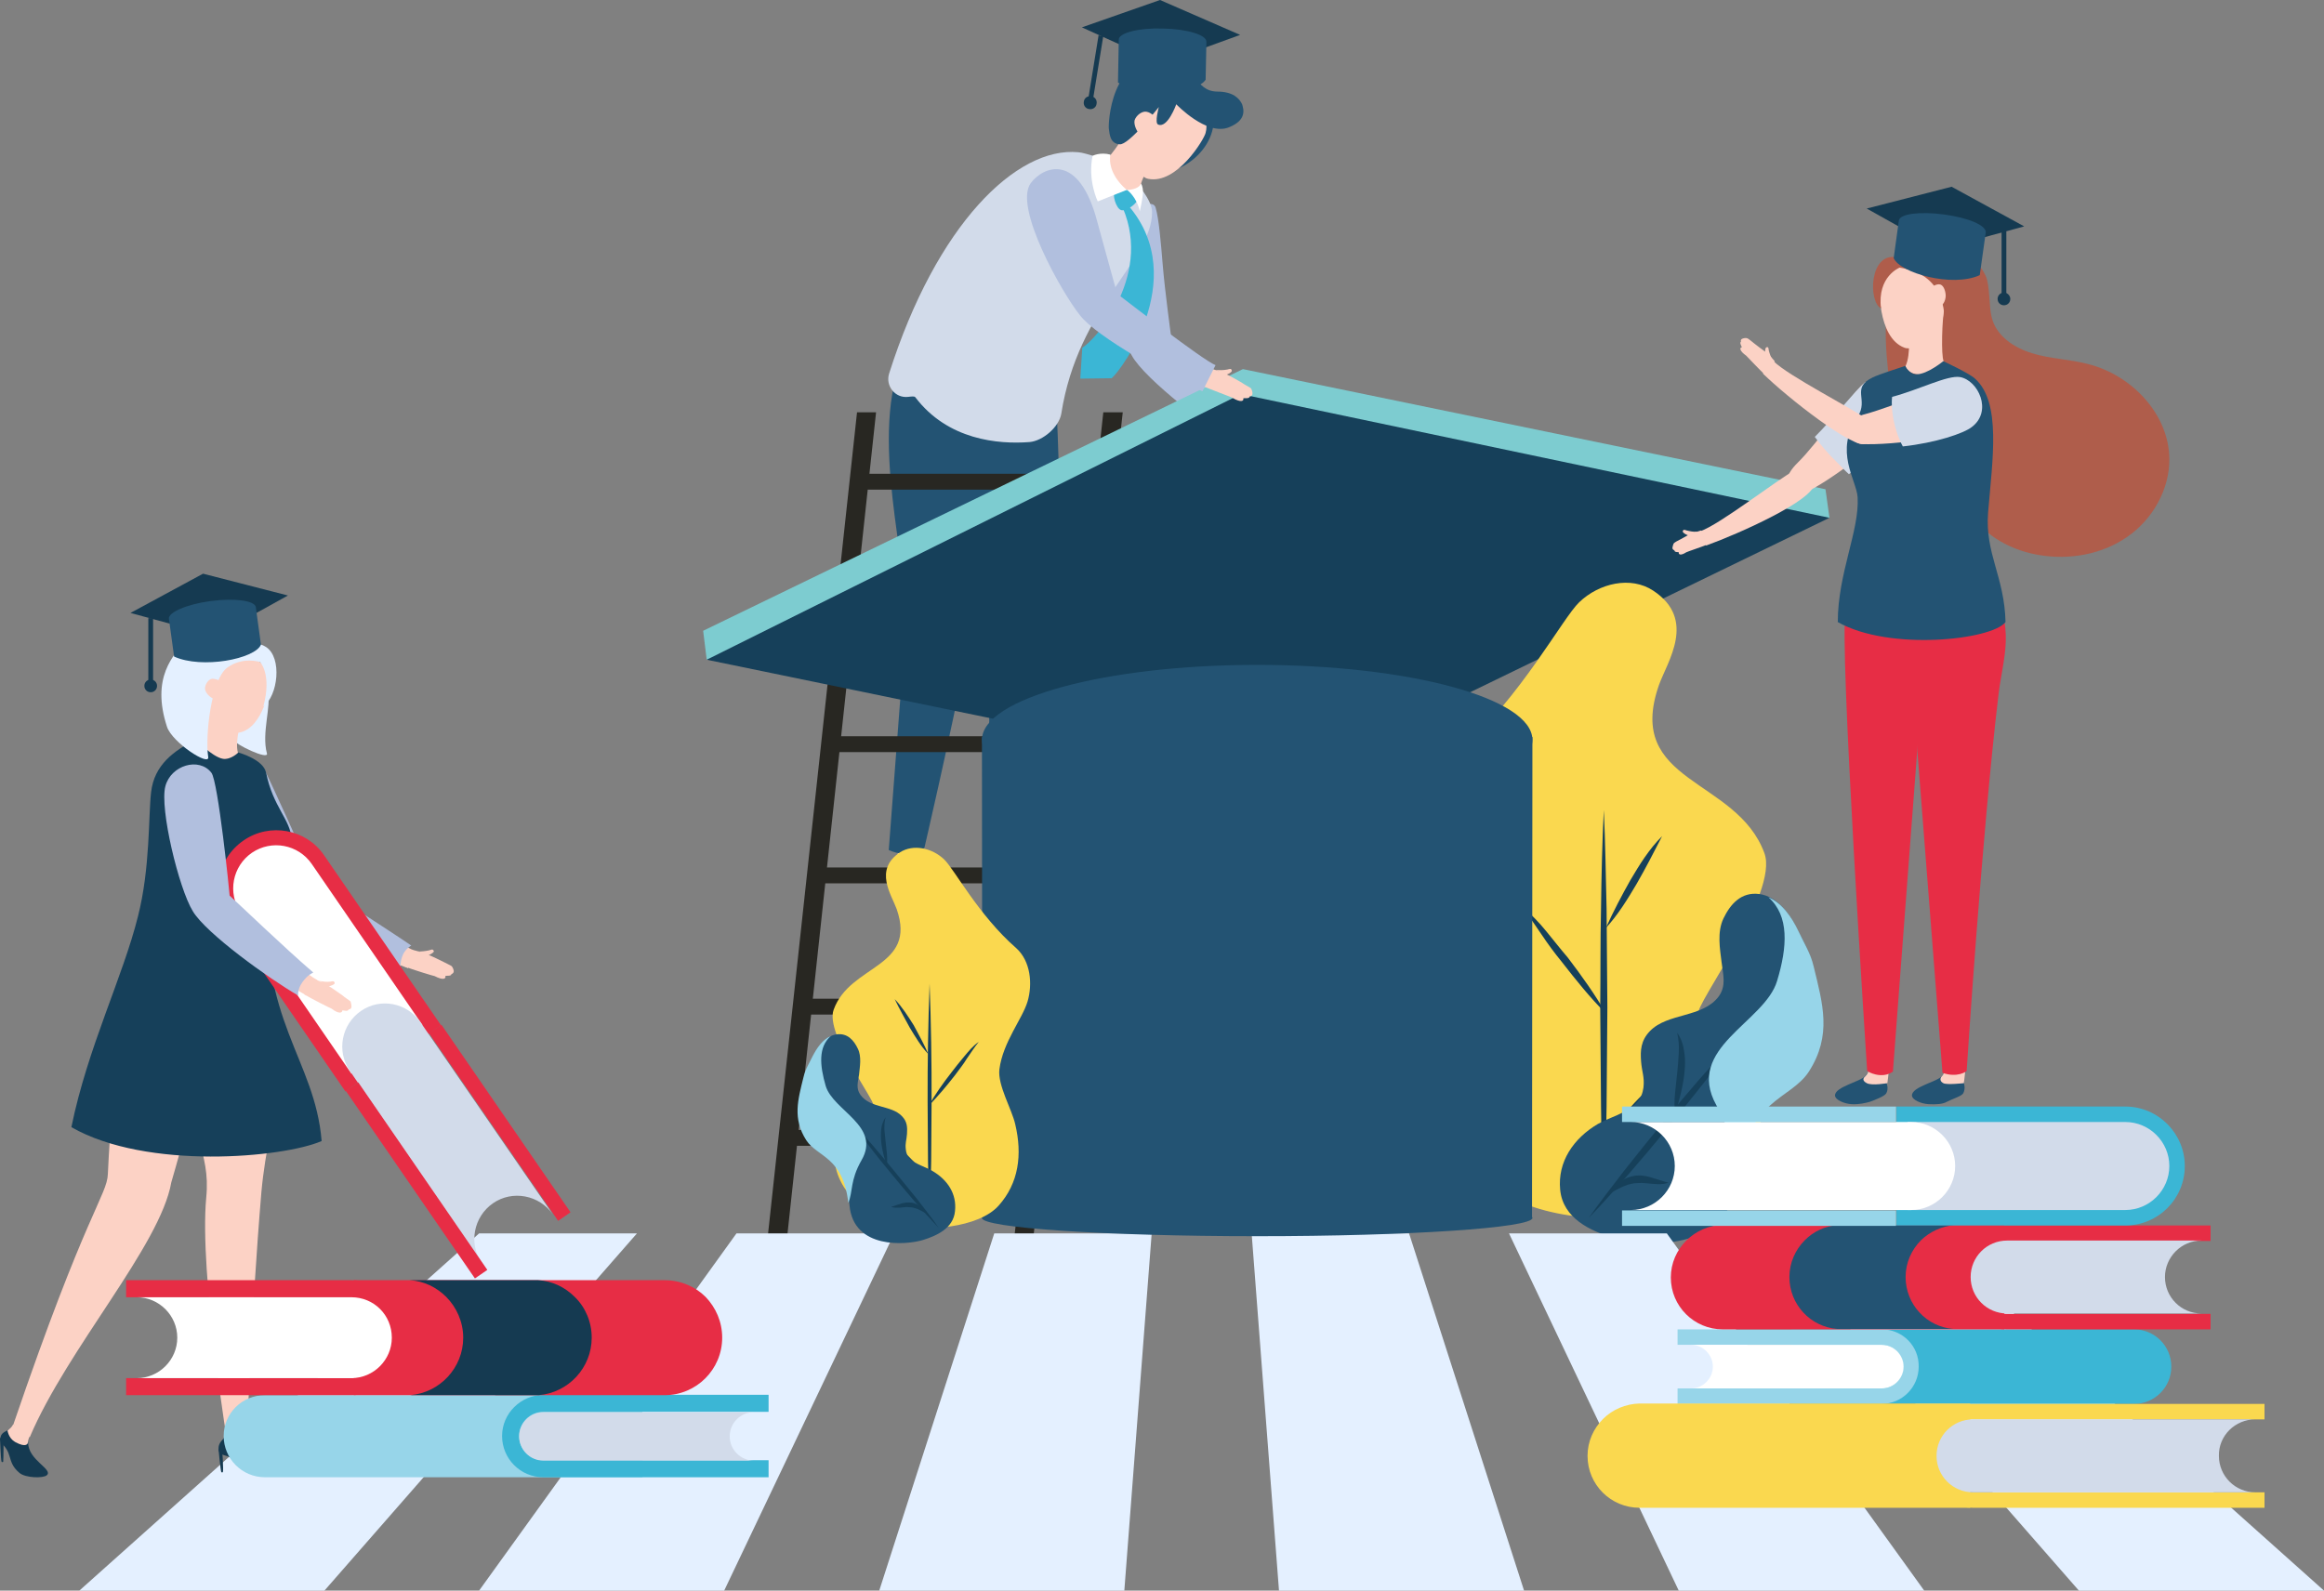 <?xml version="1.0" encoding="utf-8"?>
<!-- Generator: Adobe Illustrator 24.1.0, SVG Export Plug-In . SVG Version: 6.00 Build 0)  -->
<svg version="1.1" id="Calque_1" xmlns="http://www.w3.org/2000/svg" xmlns:xlink="http://www.w3.org/1999/xlink" x="0px" y="0px"
	 viewBox="0 0 586 401.2" style="enable-background:new 0 0 586 401.2;" xml:space="preserve">
<rect x="0" y="0" width="586" height="401.2" fill="#808080" stroke="none"/>
<style type="text/css">
	.st0{fill:#235373;}
	.st1{fill:#FCD2C5;}
	.st2{fill:#B1BFDE;}
	.st3{fill:#282722;}
	.st4{fill:#D2DBEA;}
	.st5{fill:#3BB6D5;}
	.st6{fill:#FFFFFF;}
	.st7{fill:#7DCCD0;}
	.st8{fill:#16405A;}
	.st9{fill:#FAD84F;}
	.st10{fill:#97D5E9;}
	.st11{fill:#E4F0FF;}
	.st12{fill:#153A51;}
	.st13{fill:#E72D45;}
	.st14{fill:#AF5D4B;}
</style>
<g>
	<g>
		<path class="st0" d="M288.6,18.1c0,0,5.2,3.9,6.8,7.1c-11.6,12.9-8.6,16.6-7,17.4c7.3,3.8,19.6-4.8,17.4-14.9
			C304.1,20.1,295,15.9,288.6,18.1z"/>
		<path class="st0" d="M257.7,215.9c-0.8-0.9-1.7-2.3-1.7-2.3l-4.4,2.4c0,0-0.4,0.5-0.1,1.9c0,0-0.6,1.6,0.2,2.9
			c0.5,0.8,3.4,2,4.6,2.4c1.3,0.4,3,0.8,5.2,0.7c2.1-0.1,4.8-1.2,4.8-2.5C266.2,218.9,259.1,217.7,257.7,215.9z"/>
		<path class="st1" d="M257.2,213.5l-5.9,1.1c0,0-0.1,2,0.1,3.4c0,0,2.7,1,3.7,0.5c1.7-0.9,2.5-2.4,2.5-2.4
			C256.5,214.5,257.2,213.5,257.2,213.5z"/>
		<path class="st0" d="M239.5,86.3v25.1c1.9,1.5,9.9,47.6,9.9,47.6l0.1,56.2c2.7,2,7.3,0.2,7.4,0c0,0,6.7-26.9,9.1-56.4
			c2.8-34.3-0.6-71.9-1-74.7C261.8,85.5,249.1,86.9,239.5,86.3z"/>
		<g>
			<path class="st1" d="M320.1,108.6c-1,0-2-0.1-3-0.3c1,0.5,0.6,1,1.6,1.7c0.4,0.1,2.4-0.4,2.4-0.9
				C321.2,108.4,320.6,108.6,320.1,108.6z"/>
			<path class="st1" d="M323.2,112.4c-0.2-0.1-2.6-2.1-3.8-2.8c-1-0.6-2-1.2-3-1.7c-0.1,0-2.7,2.7-3.3,3.7c1.6,1.1,7,4,7.1,4.1
				c1.9,1.6,2.8,1.3,2.8,0.6c0-0.2,1.6,0.4,1.7-0.2c0,0,0.6,0,0.8-0.4c0.1-0.4,0-1.3-0.2-1.6C325,113.7,323.6,112.8,323.2,112.4z"/>
			<path class="st1" d="M292.4,84.5c-0.2-0.2-0.6-0.4-1-0.5c-1.7-0.7-4.5-0.5-5.5,3.1c-1.1,3.9,19.1,19.6,27.8,24.9
				c0.6-1.1,1.6-2.5,3-4C311.4,105,296.9,88.3,292.4,84.5z"/>
			<path class="st1" d="M290.2,52.7c-0.3-0.9-11.2,1.9-12.8,3.1c-3.7,2.7,4.7,25.7,9.1,33.3c1.7,2.9,9.6,5,7.4-5.2
				C292.1,75.5,291.7,58,290.2,52.7z"/>
			<path class="st2" d="M295.4,85.6c-0.1-0.6-1.7-12.5-2.2-18.6s-1-11.9-1.8-14.6c-0.1-0.4-0.4-0.8-0.9-0.9
				c-1.9-0.7-12.1,2.1-13.8,3.4c-5,3.6,5.1,28.6,8.7,34.8c3.3,6,20.1,18.8,27.8,23.5l4.2-6.1C314.2,105.2,297.2,87.4,295.4,85.6z"/>
		</g>
		<path class="st0" d="M232.7,215.3c-0.7-1-1.5-2.4-1.5-2.4l-4.6,2.1c0,0-0.4,0.5-0.3,1.8c0,0-0.8,1.5-0.1,2.9
			c0.4,0.8,3.1,1.8,4.4,2.7c1.1,0.8,3,1,5.1,1.1s4.9-0.8,5-2.1C241,219,234.1,217.2,232.7,215.3z"/>
		<path class="st1" d="M232.2,212.7l-5.8,0.6c0,0-0.1,2.1,0.1,3.5c0,0,2.6,1.2,3.6,0.7c1.7-0.8,2.7-2.2,2.7-2.2
			C231.7,213.8,232.2,212.7,232.2,212.7z"/>
		<path class="st0" d="M228.1,88.9c-9.6,20.8,1.3,53.6,0.3,69.1l-4.3,56.4c5.6,2.5,9-0.6,9-0.6s5.8-24.7,11.6-53.6
			c4.2-20.9,4.9-62.6,4.8-65.4C246.2,96,237.6,90.3,228.1,88.9z"/>
		<g>
			<polygon class="st3" points="193.6,311.8 198.5,311.8 220.9,104 216.1,104 			"/>
			<polygon class="st3" points="255.8,311.8 260.6,311.8 283.1,104 278.2,104 			"/>
			<rect x="199" y="285" class="st3" width="61.6" height="4"/>
			<rect x="202.5" y="251.9" class="st3" width="61.6" height="4"/>
			<rect x="206.1" y="218.8" class="st3" width="61.6" height="4"/>
			<rect x="209.6" y="185.7" class="st3" width="61.6" height="4"/>
			<rect x="213.2" y="152.6" class="st3" width="61.6" height="4"/>
			<rect x="216.7" y="119.5" class="st3" width="61.6" height="4"/>
		</g>
		<path class="st4" d="M282.8,45.8c-2.1-1.3-3.1-5.1-3.1-5.1s-6-2.2-7.8-2.3c-15.6-1.5-35.8,18.3-47.7,55.8c-1,3.1,1.5,6.3,4.8,5.9
			c0.9-0.1,1.6-0.2,1.8,0.1c8.2,10.8,20.9,11.9,28.8,11.3c3.4-0.3,7.4-3.8,8-7.1c4.2-27.1,22.9-38.7,22.9-50.9
			c0-3.2-4.2-7.6-4.2-7.6S284.2,46.7,282.8,45.8z"/>
		<path class="st1" d="M285.3,30.6c-0.9,2.6-5.2,9-6.7,9.9c-0.3,5.5,7,9.3,8.9,7c0.3-3.5,4.3-8.1,4.6-8.6
			C290.1,38.1,285.6,31.3,285.3,30.6z"/>
		<path class="st1" d="M297.8,24.7c-4.4-1.9-8.8,0.4-10.7,4.7l-2,4.5c-1.4,3.3,1.3,10.6,4.4,11.2c7.3,1.5,14.2-10.1,14.5-11.6
			C305.1,29.4,301.8,26.5,297.8,24.7z"/>
		<path class="st0" d="M306.9,23.1c-5.9-0.1-4.9-6.9-13.8-7.9c-13-1.4-13.7,16.1-13.5,17.3c0.2,1.4,0.3,3.7,2.7,3.9
			c2.3,0.3,9.9-9.4,9.9-9.4s-1.1,4-0.2,4.4c2.4,1.1,4.6-5.1,4.6-5.1s7.7,8.1,13.3,5.8c4.5-1.8,3.7-4.5,3.3-5.8
			C312.5,24.8,310.9,23.1,306.9,23.1z"/>
		<path class="st1" d="M286.1,30.3c-0.3,1.1,0.6,3.2,1.6,3.8c0.8-1.1,2.4-3.3,3.3-4.8c-0.5-0.6-1.3-1-1.8-1.1
			C288,27.9,286.5,29.1,286.1,30.3z"/>
		<path class="st5" d="M281.2,48c-0.9,0.9,0.2,4.6,1.5,5c1.2,0.4,4.4-1.8,4.2-3.1C286.6,48.4,282.3,47,281.2,48z"/>
		<path class="st5" d="M282.3,50.7c9.2,18-6.1,35.1-9.4,37l-0.5,7.8l7.9-0.1c2.4-1.9,21-26.9,2.6-45.3
			C282.8,50.1,282.2,50.5,282.3,50.7z"/>
		<path class="st6" d="M280,39c-2.6-0.7-4.5,0.3-4.5,0.3c-1.3,6.2,1.3,11.5,1.3,11.5l7.3-2.9C278.8,43.3,280,39,280,39z"/>
		<path class="st6" d="M284.2,47.9c0,0,2.4,1.7,3.2,5.4c0,0,0.8-3.4,0.8-4.9s-0.5-2.1-0.5-2.1C287.1,47.9,284.2,47.9,284.2,47.9z"/>
		<g>
			<polygon class="st7" points="460.3,123.4 313.4,93.1 177.3,159.1 177.3,159.1 178.2,166.4 225.2,167.4 325.4,188.5 416.5,143.2 
				461.3,130.6 			"/>
			<polygon class="st8" points="178.2,166.4 325.2,196.7 461.3,130.6 312.9,99.4 			"/>
		</g>
		<g>
			<path class="st1" d="M309.5,93.2c-1,0.2-2,0.2-3,0.1c1.1,0.3,0.8,0.9,1.8,1.4c0.5,0.1,2.4-0.7,2.3-1.2
				C310.5,92.8,310,93.1,309.5,93.2z"/>
			<path class="st1" d="M313.1,96.5c-0.2-0.1-2.9-1.7-4.1-2.2c-1.1-0.5-2.2-0.9-3.2-1.2c-0.1,0-2.3,3-2.7,4.2c1.8,0.8,7.5,2.9,7.6,3
				c2.1,1.3,3,0.9,2.8,0.2c0-0.2,1.6,0.2,1.6-0.5c0,0,0.6,0,0.7-0.6c0.1-0.4-0.2-1.3-0.4-1.5C315,97.6,313.6,96.9,313.1,96.5z"/>
			<path class="st2" d="M276.7,56c-4.7-18-13.8-13.9-16.8-9.8c-4.4,6,7.9,27.7,12.4,33.3c4.2,5.5,22.7,15.7,30.9,19.2l3.3-6.6
				c-3.3-1.3-22.8-16.5-24.8-18C281.5,73.4,278.3,61.9,276.7,56z"/>
		</g>
	</g>
	<g>
		<g>
			<g>
				<path class="st9" d="M444.9,215.2c-7-19.1-35.3-17.5-26.6-42.4c2.1-5.9,9.6-16.5-1.4-23.8c-5.7-3.8-13.7-1.9-18.7,2.9
					c-4.2,4-14.5,23.6-30,37.4c-6.2,5.5-7.1,15.2-4.9,22.5c2.2,7.4,10.4,17.1,11.9,28.5c0.8,6.8-5.3,17.2-6.7,23.3
					c-2.9,12.6-1.4,24.6,7.1,34.2s30.9,10.9,41.3,8.4c11.4-2.8,28.1-12.5,28.1-30.7c0-6.9-5.3-11.7-8.9-12.9
					c-3.5-1.2-6.7-3.1-7.9-6.8C427.3,253.4,448.6,225.3,444.9,215.2z"/>
			</g>
			<path class="st8" d="M404.4,204.3c-0.4,8.3-0.6,16.6-0.7,24.9c-0.2,8.3-0.1,16.6-0.2,24.9l0.2,24.9c0.1,8.3,0.3,16.6,0.7,24.9
				c0.4-8.3,0.6-16.6,0.7-24.9l0.2-24.9c-0.1-8.3-0.1-16.6-0.2-24.9C404.9,220.9,404.8,212.6,404.4,204.3z"/>
			<path class="st8" d="M389.9,234.9c-1.8-2.2-3.8-4.4-6.2-6.1c1.9,2.2,3.4,4.6,5,6.9c1.6,2.4,3.3,4.7,5.1,6.9
				c3.5,4.5,7.1,9,11.2,13.1c-2.9-5-6.2-9.6-9.7-14.2C393.5,239.4,391.7,237.1,389.9,234.9z"/>
			<path class="st8" d="M411.1,279.3c-1.4,1.6-2.7,3.1-3.9,4.8c-0.6,0.8-1.2,1.7-1.7,2.6s-1,2-0.9,3.1c0.2-1,0.9-1.8,1.6-2.5
				l2.1-2.2c1.4-1.5,2.8-3,4.2-4.5c2.7-3.1,5.5-6.1,8-9.5C416.9,273.3,413.9,276.2,411.1,279.3z"/>
			<path class="st8" d="M404.9,234.1c3.1-3.4,5.5-7.3,7.8-11.2c2.3-4,4.3-7.9,6.4-12c-3.3,3.3-5.7,7.2-8,11.1
				C408.9,225.9,406.8,229.9,404.9,234.1z"/>
		</g>
		<g>
			<g>
				<path class="st0" d="M453.3,234.7c-2-4.2-5.1-8.6-9.7-9.2s-7.3,2.6-9,6.1s-0.9,7.8-0.5,11.1c0.4,3.3,1.2,5.9-0.7,8.6
					c-4.1,5.5-12.9,4.1-17.4,8.8c-2.3,2.4-2.4,4.9-2.2,7.6c0.2,2.7,0.9,3.9,0.6,6.6c-0.2,1.4-0.6,2.7-1.9,4
					c-2.4,2.5-6.6,3.5-9.6,5.2c-6.1,3.6-10.2,9.5-9.5,16.6c0.7,7.2,7.6,10.4,13.7,12.2c6.8,2,29.1,4.1,30.8-14.7
					c1.9-20.6,13.2-20.1,17.9-27.5c5.9-9.2,3.5-17.1,1.2-26.6C456.4,240.1,454.7,237.5,453.3,234.7z"/>
			</g>
			<path class="st8" d="M419,283.5c-3.2,3.9-6.3,7.8-9.4,11.7c-3.1,4-6.1,7.9-9,12c3.5-3.6,6.8-7.4,10.1-11.1
				c3.3-3.8,6.5-7.6,9.7-11.5s6.3-7.8,9.4-11.7c3.1-4,6.1-7.9,9-12c-3.5,3.6-6.8,7.4-10.1,11.1C425.4,275.8,422.2,279.6,419,283.5z"
				/>
			<path class="st8" d="M422.9,260.5c0.4,1.7,0.5,3.4,0.4,5.1s-0.2,3.4-0.4,5.1c-0.3,3.4-1,6.9-0.5,10.5c0.9-3.4,1.9-6.7,2.3-10.3
				c0.2-1.8,0.3-3.6,0-5.4C424.5,263.8,424,262,422.9,260.5z"/>
			<path class="st8" d="M412.8,296.5c-1.4,0.1-2.9,0.6-4,1.4c-1.2,0.8-2.1,1.9-2.7,3c2.4-1.3,4.5-2.5,6.9-2.5
				c1.2-0.1,2.4,0.1,3.7,0.2c1.3,0.1,2.7,0.2,4-0.3c-1.3-0.3-2.5-0.8-3.7-1.1C415.6,296.7,414.2,296.4,412.8,296.5z"/>
			<path class="st8" d="M433.8,268c-1.3,0.7-2.6,1.7-3.4,2.9c1.3-0.8,2.6-1.2,3.9-1.6s2.7-0.8,4.1-1.1c2.7-0.8,5.5-1.4,8.2-2.8
				c-3,0-5.8,0.3-8.7,1.1C436.5,266.8,435.1,267.3,433.8,268z"/>
		</g>
		<g>
			<path class="st10" d="M453.5,234.9c-1.7-3.6-4.2-7.2-7.6-8.6c5.3,4.7,4.8,12.5,2.2,21.1c-3.1,10.5-23.4,16.9-15.3,31.4
				c4.8,8.5,3.5,13.1,5.5,17.8c2.2-19.4,13.1-19.1,17.8-26.3c5.9-9.2,3.5-17.1,1.2-26.6C456.5,240.3,454.8,237.7,453.5,234.9z"/>
		</g>
	</g>
	<g>
		<polygon class="st11" points="20,401.2 81.8,401.2 160.6,311.1 120.8,311.1 		"/>
		<polygon class="st11" points="120.8,401.2 182.6,401.2 225.5,311.1 185.7,311.1 		"/>
		<polygon class="st11" points="221.7,401.2 283.5,401.2 290.4,311.1 250.7,311.1 		"/>
		<polygon class="st11" points="315.6,311.1 322.5,401.2 384.3,401.2 355.3,311.1 		"/>
		<polygon class="st11" points="380.5,311.1 423.3,401.2 485.2,401.2 420.3,311.1 		"/>
		<polygon class="st11" points="445.4,311.1 524.2,401.2 586,401.2 485.2,311.1 		"/>
	</g>
	<g>
		<polygon class="st0" points="247.7,307.2 386.3,307.2 386.4,185.9 247.6,185.9 		"/>
		<path class="st0" d="M317,167.7c-38.3,0-69.4,8.5-69.4,18.9s31.1,18.9,69.4,18.9s69.4-8.5,69.4-18.9
			C386.4,176.1,355.3,167.7,317,167.7z"/>
		<path class="st0" d="M317,302.6c-38.3,0-69.4,2.1-69.4,4.6s31.1,4.6,69.4,4.6s69.4-2.1,69.4-4.6
			C386.4,304.6,355.3,302.6,317,302.6z"/>
	</g>
	<g>
		<g>
			<path class="st1" d="M108.2,239.7c-0.9,0.2-1.9,0.3-2.8,0.3c1,0.2,0.8,0.8,1.9,1.2c0.4,0,2.2-0.9,2.1-1.3
				C109.1,239.2,108.7,239.6,108.2,239.7z"/>
			<path class="st1" d="M111.8,242.6c-0.2-0.1-2.8-1.4-4.1-1.9c-1-0.4-2.1-0.7-3.2-1c-0.1,0-2,3-2.4,4.1c1.7,0.7,7.3,2.4,7.5,2.4
				c2.1,1.1,2.9,0.7,2.7,0c0-0.2,1.6,0.1,1.5-0.5c0,0,0.5-0.1,0.6-0.6c0.1-0.4-0.3-1.2-0.5-1.4C113.7,243.5,112.3,242.9,111.8,242.6
				z"/>
			<path class="st1" d="M65.8,194.5c-0.4-0.8-7,2.6-8.3,4c-3,3.3,9.5,23.2,15.2,29.5c2.1,2.4,10,2.8,5.9-6.4
				C75.2,214.2,68.3,199.1,65.8,194.5z"/>
			<path class="st1" d="M76.3,222.3c-1.8-0.3-4.3,0.5-4.5,4c-0.2,3.9,21.9,14.6,31.1,17.9c0.3-1.2,1-2.6,2-4.3
				c-5.7-1.9-22.5-14.7-27.6-17.3C77,222.5,76.7,222.3,76.3,222.3z"/>
			<path class="st2" d="M66.8,194.3c-0.2-0.4-0.5-0.6-1-0.7c-1.9-0.3-7.2,2.4-8.5,3.8c-4,4.3,9.4,25.7,13.8,30.8
				c4.2,4.9,21.9,13.6,29.8,16.6c0,0-0.1-1.8,0.5-3.5c0.6-1.9,2.3-2.8,2.3-2.8c-3.4-2.4-22-14.4-24-15.7
				C76.6,215.5,68,196.7,66.8,194.3z"/>
		</g>
		<path class="st11" d="M67.5,174.5c-1.6-2.8-6.9,2.2-7,2.3c0.8,2.7-0.4,6.6-1.3,10c-0.2,0.8,8.7,5.1,8.1,3.2
			C65.9,184.9,68.5,177.9,67.5,174.5z"/>
		<path class="st12" d="M7.1,363.9c0-1.1-4.1-3.9-5.1-3.2c-0.6,0.4-1.9,0.7-1.9,2.2c0,1.6,1.5,1.5,2.3,4.4c0.4,1.2,0.6,2.6,2.5,4.2
			c1.5,1.3,6,1.4,6.9,0.6C13.5,370.6,7.1,368.3,7.1,363.9z"/>
		<path class="st1" d="M1.9,360.8c0,0,0.2,1.9,1.9,2.9C6.7,365.3,7,364,7,364c0.1-1.2,0.7-2.3,0.7-2.3l-4.4-2.5
			C3.4,359.1,3.1,360,1.9,360.8z"/>
		<path class="st1" d="M27.2,296.1c-0.2,5.4-5.5,9.5-23.8,63.1c1.7,2.4,4.1,3.3,4.1,3.3c9.5-22.4,32.9-48.3,35.7-64.3
			c0,0,6.8-23,9.9-39.9H29.4C28.9,273.4,27.7,284.6,27.2,296.1z"/>
		<path class="st1" d="M52,302.1c-1.8,19,5.6,63.5,5.6,63.5c2.8,0.5,4.6-1,4.6-1s1.1-32.9,3.7-63.8c1-11.2,3.3-17.9,5.1-35.3
			l-24.7-7.4C47.4,287.7,53.2,289.8,52,302.1z"/>
		<path class="st1" d="M52,175.1c-0.8,2-1.6,10.2-2.7,11.5c1.6,5.2,9.8,6.2,10.7,3.3c-0.9-3.3,1.1-9,1.2-9.5
			C59.2,180.4,52.6,175.7,52,175.1z"/>
		<path class="st8" d="M67.4,223.8c0.1-2,6.3-6.7,6.1-12.2c-0.2-4.8-4.7-8.1-6.4-16.7c-0.7-3.4-7-5.1-7-5.1s-1.9,1.9-3.9,1.6
			c-2.9-0.6-6.8-4.9-6.8-4.9c-5.6,2.9-10.5,6.4-11.3,13.3c-0.7,6-0.2,19.1-3.3,31.3C31,246.4,22.1,264.2,18,284.3
			c19,10.9,53.5,7.7,63.1,3.5C79.4,267,65.3,257.8,67.4,223.8z"/>
		<g>
			<g>
				<path class="st13" d="M61.4,212c-6.7,4.6-8.4,13.7-3.8,20.4l29.5,42.9l3.1-2.2l17.9-12.3l3.1-2.2l-29.5-42.9
					C77.2,209.1,68,207.4,61.4,212z"/>
			</g>
			<path class="st6" d="M63.5,215.1c-4.9,3.4-6.2,10.1-2.8,15.1l27.9,40.6l17.9-12.3l-27.9-40.6C75.2,213,68.5,211.7,63.5,215.1z"/>
			<path class="st4" d="M91,255L91,255c-4.9,3.4-6.2,10.1-2.8,15.1l33.3,48.5c-3.4-4.9-2.1-11.7,2.8-15.1c4.9-3.4,11.7-2.1,15.1,2.8
				L106,257.8C102.6,252.9,95.9,251.6,91,255z"/>
			
				<rect x="124" y="254.6" transform="matrix(0.824 -0.567 0.567 0.824 -138.351 121.149)" class="st13" width="3.8" height="57.4"/>
			
				<rect x="103" y="269.1" transform="matrix(0.824 -0.567 0.567 0.824 -150.248 111.821)" class="st13" width="3.8" height="57.4"/>
		</g>
		<path class="st1" d="M61.2,165.7c-4-0.2-8,3.1-8.1,7.1l0.3,4.5c-0.1,3,4.2,7.9,6.8,7.5c6.2-1,8.1-12.1,7.9-13.4
			C67.7,167.7,64.9,165.9,61.2,165.7z"/>
		<path class="st11" d="M67.1,163.2c-1.9-1.2-3.7-1-3.7-1c-1.9-5.7-11.7-5.6-15.9-1.2c-4,4.2-9.4,10-5.4,22.3
			c1.3,4,10.9,10.2,10.4,7.6c-0.8-5,0.7-19.5,4.8-22.5c4-2.9,8.3-1.4,8.3-1.4s3,3.1,0.8,11.2C70.1,175.5,71.2,165.9,67.1,163.2z"/>
		<path class="st1" d="M53.5,171.2c-1,0.1-1.9,1.6-1.8,2.6s1.4,2.3,2.4,2.5c0.3-1.1,0.9-3.4,1.1-4.7
			C54.6,171.3,53.9,171.2,53.5,171.2z"/>
		<path class="st12" d="M0,362.7c0,0,0.2,5.6,0.4,6c0,0.1,0.4,0.1,0.4,0c0.1-0.7,0.1-6,0.1-6H0z"/>
		<path class="st12" d="M62.6,363.2c-0.4-1-5.3-1.8-6-0.7c-0.3,0.6-1.5,1.3-1.5,2.8c0,2.3,2.3,1.3,3.9,3c0.9,0.9,3.2,3,5.4,3
			c2,0,5.1-0.2,5.5-1.3C70.8,368,64.8,368.2,62.6,363.2z"/>
		<path class="st1" d="M62.3,360.4l-4.9-0.3c0,0-0.3,1.7-0.7,2.5c0,0,3.8,1.7,4.8,1.7c1.9,0.1,1.4-0.7,1.2-1.1
			C61.8,361.9,62.3,360.4,62.3,360.4z"/>
		<path class="st12" d="M55.1,365.5c0,0,0.5,5.4,0.7,5.8c0,0.1,0.4,0.1,0.4,0c0.2-0.5-0.2-6-0.2-6L55.1,365.5z"/>
		<g>
			<path class="st1" d="M83.3,247.6c-0.9,0.1-1.9,0-2.8-0.2c1,0.4,0.7,1,1.6,1.5c0.4,0.1,2.3-0.5,2.3-0.9
				C84.3,247.3,83.8,247.5,83.3,247.6z"/>
			<path class="st1" d="M86.4,251.1c-0.2-0.1-2.6-1.9-3.7-2.5c-1-0.6-2-1.1-3-1.5c-0.1,0-2.5,2.7-3,3.7c1.6,1,6.8,3.6,6.9,3.6
				c1.8,1.4,2.7,1.1,2.7,0.5c0-0.2,1.5,0.4,1.6-0.3c0,0,0.6,0,0.7-0.5c0.1-0.4-0.1-1.2-0.2-1.5C88.1,252.3,86.8,251.5,86.4,251.1z"
				/>
			<path class="st1" d="M52.3,195.2c-0.3-0.9-6.8,1.7-8.3,2.9c-3.5,2.7,1.6,25,6.1,32.1c1.7,2.7,9.4,4.4,6.9-5.3
				C55,216.9,54,200.1,52.3,195.2z"/>
			<path class="st1" d="M54.7,225.1c-1.7-0.6-4.3-0.3-5.1,3.2c-0.9,3.8,19.1,18,27.7,22.8c0.5-1.1,1.4-2.4,2.7-3.9
				c-5.3-2.8-19.8-18.2-24.3-21.6C55.4,225.4,55.1,225.2,54.7,225.1z"/>
			<path class="st2" d="M53.3,194.9c-3.1-4-10.2-1.9-11.6,3.4c-1.5,5.6,3.4,25.8,6.9,31.5c3.3,5.6,19.3,17.1,26.6,21.3
				c0,0-0.3-1.4,1-3.3c1.4-2,2.8-2.5,2.8-2.5c-6.9-5.9-19.3-17.8-21.1-19.4C57.9,225.3,55,197,53.3,194.9z"/>
		</g>
		<g>
			<g>
				<rect x="37.4" y="155.9" class="st12" width="1.2" height="15.9"/>
			</g>
			<g>
				<polygon class="st12" points="32.9,154.6 54.2,160.4 72.6,150.2 51.2,144.7 				"/>
			</g>
			<g>
				<path class="st0" d="M53.1,151.6c-6,0.8-10.8,2.9-10.5,4.5l1.3,9.5c7,3.2,20.4,0.6,21.9-3l-1.3-9.5
					C64.2,151.5,59.2,150.8,53.1,151.6z"/>
			</g>
			<g>
				<path class="st12" d="M38,171.4c-0.9,0-1.6,0.7-1.6,1.6s0.7,1.6,1.6,1.6s1.6-0.7,1.6-1.6S38.9,171.4,38,171.4z"/>
			</g>
		</g>
	</g>
	<g>
		<g>
			<g>
				<path class="st10" d="M56.4,362.2c0,5.7,4.6,10.4,10.4,10.4H162v-20.7H66.8C61,351.9,56.4,356.5,56.4,362.2z"/>
			</g>
			<path class="st5" d="M126.6,362.2c0,5.7,4.6,10.4,10.4,10.4h56.8v-4.3H137c-3.3,0-6.1-2.7-6.1-6.1c0-3.3,2.7-6.1,6.1-6.1h56.8
				v-4.3H137C131.3,351.9,126.6,356.5,126.6,362.2z"/>
			<path class="st4" d="M190.1,356.2H137c-3.3,0-6.1,2.7-6.1,6.1c0,3.3,2.7,6.1,6.1,6.1h53.1c-3.3,0-6.1-2.7-6.1-6.1
				C184,358.9,186.7,356.2,190.1,356.2z"/>
		</g>
		<g>
			<g>
				<path class="st13" d="M167.6,322.9H89.2v29h78.4c8,0,14.5-6.5,14.5-14.5c0-4-1.6-7.6-4.2-10.3
					C175.3,324.5,171.6,322.9,167.6,322.9z"/>
			</g>
			<g>
				<path class="st13" d="M88.6,322.9H31.8v4.3h56.8c5.6,0,10.2,4.6,10.2,10.2s-4.6,10.2-10.2,10.2H31.8v4.3h56.8
					c8,0,14.5-6.5,14.5-14.5l0,0C103.1,329.4,96.6,322.9,88.6,322.9z"/>
			</g>
			<g>
				<path class="st12" d="M135.7,322.9h-32.4c3.6,0.2,6.8,1.8,9.2,4.2c2.6,2.6,4.3,6.3,4.3,10.3c0,7.6-5.9,13.9-13.4,14.5h32.4
					c7.5-0.6,13.4-6.9,13.4-14.5c0-4-1.6-7.7-4.3-10.3C142.5,324.7,139.3,323.1,135.7,322.9z"/>
			</g>
			<path class="st6" d="M88.6,327.2H34.5c5.6,0,10.2,4.6,10.2,10.2s-4.6,10.2-10.2,10.2h54.1c5.6,0,10.2-4.6,10.2-10.2
				C98.8,331.7,94.3,327.2,88.6,327.2z"/>
		</g>
	</g>
	<g>
		<g>
			<g>
				<path class="st9" d="M238.1,216.8c-3-2.9-7.8-4-11.2-1.8c-6.6,4.4-2.1,10.7-0.8,14.3c5.2,14.9-11.8,13.9-15.9,25.4
					c-2.2,6.1,10.5,22.9,10.1,24.3c-0.7,2.2-2.6,3.3-4.7,4s-5.3,3.6-5.3,7.7c0,10.9,10,16.7,16.8,18.4c6.2,1.5,19.6,0.7,24.7-5
					s6-12.9,4.2-20.5c-0.8-3.7-4.5-9.9-4-13.9c0.9-6.9,5.8-12.7,7.1-17.1c1.3-4.4,0.8-10.2-2.9-13.5
					C246.8,230.9,240.6,219.2,238.1,216.8z"/>
			</g>
			<path class="st8" d="M234.4,248.1c-0.2,5-0.3,9.9-0.4,14.9s-0.1,9.9-0.1,14.9l0.1,14.9c0.1,5,0.2,9.9,0.4,14.9
				c0.2-5,0.3-9.9,0.4-14.9l0.1-14.9c0-5,0-9.9-0.1-14.9C234.7,258,234.6,253.1,234.4,248.1z"/>
			<path class="st8" d="M243.1,266.5c-1.1,1.3-2.2,2.7-3.2,4c-2.1,2.7-4.1,5.5-5.8,8.5c2.4-2.5,4.6-5.1,6.7-7.8c1-1.4,2.1-2.7,3-4.2
				c1-1.4,1.9-2.9,3-4.2C245.3,263.8,244.2,265.2,243.1,266.5z"/>
			<path class="st8" d="M232.7,295.9c-0.7-1-1.5-2-2.3-2.9c-1.7-1.8-3.5-3.5-5.6-4.9c1.5,2,3.1,3.8,4.8,5.7c0.8,0.9,1.6,1.8,2.5,2.7
				l1.3,1.3c0.4,0.4,0.8,0.9,0.9,1.5c0.1-0.6-0.2-1.3-0.5-1.8C233.4,296.9,233.1,296.4,232.7,295.9z"/>
			<path class="st8" d="M225.6,252c1.2,2.5,2.5,4.8,3.8,7.2c1.4,2.3,2.8,4.7,4.7,6.7c-1.1-2.5-2.4-4.9-3.7-7.3
				C229,256.4,227.5,254,225.6,252z"/>
		</g>
		<g>
			<g>
				<path class="st0" d="M235.2,295.4c-1.8-1.1-4.3-1.7-5.7-3.1c-0.8-0.8-1-1.5-1.1-2.4c-0.2-1.6,0.2-2.3,0.3-3.9
					c0.1-1.6,0.1-3.1-1.3-4.5c-2.7-2.8-7.9-1.9-10.4-5.3c-1.2-1.6-0.7-3.2-0.4-5.1c0.2-2,0.7-4.6-0.3-6.6c-1-2.1-2.6-4-5.4-3.6
					c-2.7,0.4-4.6,3-5.8,5.5c-0.8,1.7-1.8,3.2-2.3,5.3c-1.4,5.7-2.8,10.4,0.7,15.9c2.8,4.4,9.6,4.1,10.7,16.4
					c1,11.2,14.3,10,18.4,8.8c3.6-1.1,7.8-3,8.2-7.3C241.3,301.1,238.9,297.6,235.2,295.4z"/>
			</g>
			<path class="st8" d="M225.6,295.5c-1.9-2.3-3.8-4.6-5.8-6.9s-4-4.5-6-6.7c1.7,2.5,3.6,4.8,5.4,7.2c1.8,2.4,3.7,4.7,5.6,7
				s3.8,4.6,5.8,6.9s4,4.5,6.1,6.7c-1.7-2.5-3.6-4.8-5.4-7.2C229.4,300.2,227.5,297.8,225.6,295.5z"/>
			<path class="st8" d="M223,284.9c0-1,0-2,0.3-3.1c-0.6,0.9-1,2-1.1,3c-0.1,1.1-0.1,2.2,0,3.2c0.2,2.1,0.8,4.1,1.4,6.2
				c0.3-2.1-0.1-4.3-0.3-6.3C223.2,286.9,223.1,285.9,223,284.9z"/>
			<path class="st8" d="M231.7,304.1c-0.7-0.5-1.5-0.8-2.4-0.8s-1.7,0.1-2.4,0.4c-0.8,0.2-1.4,0.5-2.2,0.7c0.8,0.3,1.6,0.2,2.4,0.2
				c0.8-0.1,1.5-0.2,2.2-0.1c1.4,0,2.7,0.7,4.1,1.5C233,305.2,232.5,304.6,231.7,304.1z"/>
			<path class="st8" d="M216.8,286.3c-0.8-0.4-1.6-0.7-2.5-1c-1.7-0.4-3.4-0.6-5.2-0.6c1.6,0.8,3.3,1.2,4.9,1.7
				c0.8,0.2,1.6,0.4,2.4,0.7c0.8,0.3,1.6,0.5,2.3,1C218.3,287.3,217.5,286.7,216.8,286.3z"/>
		</g>
		<g>
			<path class="st10" d="M208.2,273.9c-1.5-5.2-1.9-9.8,1.3-12.6c-2.1,0.9-3.5,3-4.6,5.1c-0.8,1.7-1.8,3.2-2.3,5.3
				c-1.4,5.7-2.8,10.4,0.7,15.9c2.8,4.3,9.3,4.1,10.6,15.8c1.2-2.8,0.4-5.6,3.3-10.7C222.3,284,210.1,280.2,208.2,273.9z"/>
		</g>
	</g>
	<g>
		<g>
			<path class="st5" d="M538.1,335.3h-86.3v18.8h86.3c5.2,0,9.4-4.2,9.4-9.4C547.5,339.5,543.3,335.3,538.1,335.3z"/>
		</g>
		<path class="st10" d="M474.5,335.3H423v3.9h51.4c3,0,5.5,2.5,5.5,5.5s-2.5,5.5-5.5,5.5H423v3.9h51.4c5.2,0,9.4-4.2,9.4-9.4
			C483.9,339.5,479.7,335.3,474.5,335.3z"/>
		<path class="st6" d="M474.5,339.2h-48.1c3,0,5.5,2.5,5.5,5.5s-2.5,5.5-5.5,5.5h48.1c3,0,5.5-2.5,5.5-5.5S477.5,339.2,474.5,339.2z
			"/>
	</g>
	<g>
		<g>
			<path class="st13" d="M425.2,312.9c-2.4,2.4-3.9,5.7-3.9,9.3c0,7.3,5.9,13.1,13.1,13.1h71V309h-71
				C430.9,309,427.6,310.5,425.2,312.9z"/>
		</g>
		<g>
			<path class="st13" d="M492.9,322.2c0,7.3,5.9,13.1,13.1,13.1h51.4v-3.9H506c-5.1,0-9.2-4.1-9.2-9.2s4.1-9.2,9.2-9.2h51.4v-3.9
				H506C498.8,309,492.9,314.9,492.9,322.2z"/>
		</g>
		<g>
			<path class="st0" d="M492.8,309h-29.3c-3.3,0.2-6.2,1.6-8.4,3.8c-2.4,2.4-3.9,5.7-3.9,9.3c0,6.9,5.3,12.6,12.1,13.1h29.3
				c-6.8-0.5-12.1-6.2-12.1-13.1c0-3.6,1.5-6.9,3.9-9.3C486.6,310.7,489.5,309.3,492.8,309z"/>
		</g>
		<path class="st4" d="M555.1,312.9h-49c-5.1,0-9.2,4.1-9.2,9.2l0,0c0,5.1,4.1,9.2,9.2,9.2h49c-5.1,0-9.2-4.1-9.2-9.2l0,0
			C545.9,317.1,550,312.9,555.1,312.9z"/>
	</g>
	<g>
		<g>
			<path class="st9" d="M404.2,357.9c-2.4,2.4-3.9,5.7-3.9,9.3c0,7.3,5.9,13.1,13.1,13.1h83.4V354h-83.4
				C409.9,354.1,406.6,355.5,404.2,357.9z"/>
		</g>
		<g>
			<path class="st9" d="M484.3,367.2c0,7.3,5.9,13.1,13.1,13.1H571v-3.9h-73.6c-5.1,0-9.2-4.1-9.2-9.2s4.1-9.2,9.2-9.2H571v-3.9
				h-73.6C490.2,354.1,484.3,360,484.3,367.2z"/>
		</g>
		<path class="st4" d="M568.7,358h-71.2c-5.1,0-9.2,4.1-9.2,9.2s4.1,9.2,9.2,9.2h71.2c-5.1,0-9.2-4.1-9.2-9.2
			C559.4,362.1,563.6,358,568.7,358z"/>
	</g>
	<g>
		<g>
			<path class="st5" d="M535.9,279.1h-57.7v3.9v22.2v3.9h57.7c8.3,0,15-6.7,15-15C550.9,285.9,544.2,279.1,535.9,279.1z"/>
		</g>
		<path class="st4" d="M535.9,283H481v22.2h54.9c6.1,0,11.1-5,11.1-11.1S542,283,535.9,283z"/>
		<path class="st6" d="M481.9,283h-70.7c6.1,0,11.1,5,11.1,11.1s-5,11.1-11.1,11.1h70.7c6.1,0,11.1-5,11.1-11.1S488,283,481.9,283z"
			/>
		<rect x="409" y="279.1" class="st10" width="69.1" height="3.9"/>
		<rect x="409" y="305.3" class="st10" width="69.1" height="3.9"/>
	</g>
	<g>
		<path class="st14" d="M526.4,91.8c-4.6-1.2-9.5-1.3-14-2.7c-4.6-1.4-9.1-4.4-10.2-9.1c-0.7-2.6-0.4-8-1.5-10.4
			c-5-10.7-18.6-6.6-21.2-2.4c-6.7,10.8-3,26-2.9,32.6c0,2.6,4.8,12,6,14.3c1.9,3.3,5.8,4.8,8.5,7.3c3,2.8,4.6,6.7,7.1,9.9
			c3.9,4.8,9.9,7.7,16,8.7c7.7,1.3,15.9-0.2,22.2-4.6c6.4-4.4,10.7-12,10.6-19.7C546.9,104.4,537.4,94.5,526.4,91.8z"/>
		<path class="st0" d="M495.1,271.5l-3.9-2.1c0,0-0.8,1.2-1.5,2c-1.3,1.5-7.6,2.7-7.6,4.9c0,1.1,2.3,2.1,4.2,2.2s3.6,0,4.6-0.6
			c1.3-0.7,3.7-1.4,4.1-2.1c0.7-1.2,0.2-2.6,0.2-2.6C495.4,271.9,495.1,271.5,495.1,271.5z"/>
		<path class="st1" d="M489.7,271.4c0,0-1.1,1,0.3,1.8c0.8,0.5,5.2,0,5.2,0c0.2-1.2,1-10.4,1-10.4l-5.5,3.3
			C490.8,266.1,490.9,270.2,489.7,271.4z"/>
		<path class="st13" d="M480.4,150.1l9.4,120.5c3.7,1.3,6-0.3,6.1-0.5c0,0,3.8-59.3,8-94.7c1.1-9.5,4.7-17.7-2.5-27.5
			C498.9,149.3,487.9,150.7,480.4,150.1z"/>
		<g>
			<path class="st1" d="M425.3,133.8c-0.4-0.1-0.8-0.4-1,0.2c-0.1,0.4,1.4,1.2,1.8,1.1c0.9-0.3,1.5-0.5,1.8-1
				C427.2,134.2,426.1,134,425.3,133.8z"/>
			<path class="st1" d="M426.4,134.6c-0.9,0.4-2.7,1.5-2.8,1.5c-0.4,0.2-1.4,0.7-1.6,1c-0.1,0.2-0.3,0.9-0.3,1.2
				c0.1,0.4,0.5,0.5,0.5,0.5c0,0.6,1.1,0.4,1.1,0.5c-0.1,0.6,0.5,0.9,1.9,0c0.1-0.1,4-1.4,5.2-1.9c-0.3-1-1.4-3.6-1.5-3.6
				C428.2,134.1,427.1,134.2,426.4,134.6z"/>
			<path class="st1" d="M470.2,96.5c-3.5,3-11.8,15.2-16.9,20.2c-6.3,6.2,0.3,8.4,2.8,7.1c6.6-3.3,23.1-15.6,21.7-19.2
				C477.2,103,470.9,95.9,470.2,96.5z"/>
			<path class="st4" d="M470.2,96.5c-2.5,2.1-7.6,8.7-12.6,13.7c1.4,1.9,3.5,4.4,5.2,6c0.7,0.7,2.7,2.8,3.4,3.4
				c6.8-4.9,12.5-12.7,11.6-15.1C477.2,103,470.9,95.9,470.2,96.5z"/>
			<path class="st1" d="M453.5,118.3c-0.3,0.1-0.7,0.2-0.9,0.3c-4.4,2.3-18.9,13.7-23.9,15.4c0.9,1.5,1.2,2.5,1.5,3.6
				c8.1-2.9,27.4-11.5,27.3-15.7C457.4,118.7,455.1,118.1,453.5,118.3z"/>
		</g>
		<path class="st0" d="M475.7,271.5l-3.9-2.1c0,0-0.8,1.2-1.5,2c-1.3,1.5-7.6,2.7-7.6,4.9c0,1.1,2.3,2.1,4.2,2.2
			c1.9,0.1,3.5-0.3,4.6-0.6c1.1-0.4,3.7-1.4,4.1-2.1c0.7-1.2,0.1-2.6,0.1-2.6C476.1,271.9,475.7,271.5,475.7,271.5z"/>
		<path class="st1" d="M470.4,271.4c-0.3,0.3-1.2,1,0.3,1.8c1.3,0.7,5.2,0,5.2,0c0.2-1.2,0.5-4.5,0.5-4.5l-4.9-0.1
			C471.4,268.6,471.5,270.3,470.4,271.4z"/>
		<path class="st13" d="M465.4,154.6c-1.8,5.7,5.4,115.5,5.4,115.5c0.1,0.2,3.6,2.2,6.5,0.2l9.1-120.2
			C478.8,150.7,466.3,151.8,465.4,154.6z"/>
		<path class="st1" d="M481.2,83.1c0,0.5,0.7,6.2-0.7,9.2c0.3,2.8,7.3,3.4,9.6-1.2c-0.7-1.4-0.4-10.9,0.2-13.5
			C489.6,78,482.9,83.5,481.2,83.1z"/>
		<path class="st1" d="M484.1,66.4c-4.3-0.6-8.6,0-9.9,4c-0.5,1.4-0.9,14.7,6,17.3c2.9,1.1,9-3.5,9.6-7c0,0,0.7-4.7,0.7-4.8
			C491.2,71.4,488.7,67.1,484.1,66.4z"/>
		<path class="st0" d="M501.3,129.3c1.1-13.4,3.4-27.8-3.3-33.8c-1.5-1.4-8-4.4-8-4.4s-4,3.3-6.7,3.3c-1.9,0-2.9-2.1-2.9-2.1
			s-6.9,2.2-8.2,2.9c-5.6,2.7-0.9,5.6-3.8,9.9c-6,8.7-0.3,15.9,0,20.3c0.5,8.4-5,19.2-5,31.5c13,7.4,38.9,4.5,42.3,0
			C505.4,145.3,500.5,139.7,501.3,129.3z"/>
		<path class="st14" d="M478.2,64.9c-6.8-1.3-7.2,11.1-3.9,12.9c-1-8.1,4.7-10.3,4.7-10.3c12.7,1.9,11.1,13.4,11.5,15.3
			c0,0,12.1-8.1,3.5-17.7C488.2,58.5,480.7,59.9,478.2,64.9z"/>
		<path class="st1" d="M488.9,71.7c-0.4,0-1.2,0.2-1.7,0.7c0.4,1.4,1.5,3.7,2,4.8c1-0.3,1.5-1.9,1.4-2.9
			C490.5,73.2,490,71.7,488.9,71.7z"/>
		<g>
			<path class="st1" d="M445.4,87.6c-0.4,0.1-0.4,1.8-0.2,2.1c0.7,0.7,1.1,0.3,1.7,1c-0.4-0.7-0.7-1.5-0.9-2.3
				C445.9,87.9,446,87.4,445.4,87.6z"/>
			<path class="st1" d="M442.3,86.6c-0.4-0.3-1.4-1.2-1.8-1.3c-0.3-0.1-1,0-1.3,0.2c-0.4,0.3-0.2,0.7-0.2,0.7
				c-0.5,0.2,0.3,1.4,0.2,1.4c-0.6,0.1-0.6,0.9,1.1,2.1c0.1,0.1,3.6,3.8,4.8,4.9c0.7-0.7,2.4-3.4,2.4-3.5c-0.6-0.7-1.3-1.5-2-2.1
				C444.5,88.3,442.4,86.7,442.3,86.6z"/>
			<path class="st1" d="M494.9,96.1c-4.5,0.8-17.5,6.4-24.4,8.3c-8.5,2.2-3.9,7.4-1.1,7.6c7.4,0.4,27.8-2,28.4-5.8
				C498,104.5,495.7,95.9,494.9,96.1z"/>
			<path class="st4" d="M494.2,95.1c-3.2-0.5-10.3,3.2-17.1,5c-0.4,3.3,0.6,8.7,2.7,12.5c8.3-0.9,15.4-3.3,17.4-4.9
				C502.5,103.7,498.8,95.9,494.2,95.1z"/>
			<path class="st1" d="M471.3,106.1c-4-3-20.5-11.3-24.2-15.1c-0.9,1.4-1.8,2.5-2.6,3.2c6.1,6,23,19.3,26,17.7
				c2.7-1.5,2.3-3.8,1.4-5.1C471.8,106.5,471.5,106.2,471.3,106.1z"/>
		</g>
		<g>
			<g>
				<rect x="504.7" y="58.3" class="st12" width="1.2" height="15.9"/>
			</g>
			<g>
				<polygon class="st12" points="470.7,52.6 489.1,62.9 510.4,57.1 492.1,47.1 				"/>
			</g>
			<g>
				<path class="st0" d="M490.2,54.1c-6-0.8-11.1-0.2-11.4,1.5l-1.3,9.5c1.5,3.7,14.7,7.5,21.7,4.3l1.5-10.7
					C501,56.9,496.3,54.9,490.2,54.1z"/>
			</g>
			<g>
				<path class="st12" d="M505.3,73.8c-0.9,0-1.6,0.7-1.6,1.6c0,0.9,0.7,1.6,1.6,1.6c0.9,0,1.6-0.7,1.6-1.6
					C506.9,74.6,506.2,73.8,505.3,73.8z"/>
			</g>
		</g>
	</g>
	<g>
		<g>
			<g>
				
					<rect x="268.4" y="16.2" transform="matrix(0.16 -0.987 0.987 0.16 215.528 286.932)" class="st12" width="15.9" height="1.2"/>
			</g>
			<g>
				<polygon class="st12" points="312.7,8.8 292.9,16 272.8,6.9 292.5,0 				"/>
			</g>
			<g>
				<path class="st0" d="M293.2,7.2c6.1,0.1,11,1.6,11,3.3l-0.2,9.6c-2.1,3.4-15.7,5-22.1,0.7l0.2-10.8C282.1,8.3,287.1,7,293.2,7.2
					z"/>
			</g>
			<g>
				<path class="st12" d="M275.2,24.3c0.9,0.1,1.5,1,1.3,1.9c-0.1,0.9-1,1.5-1.9,1.3c-0.9-0.1-1.5-1-1.3-1.9
					C273.4,24.7,274.3,24.1,275.2,24.3z"/>
			</g>
		</g>
	</g>
</g>
</svg>
